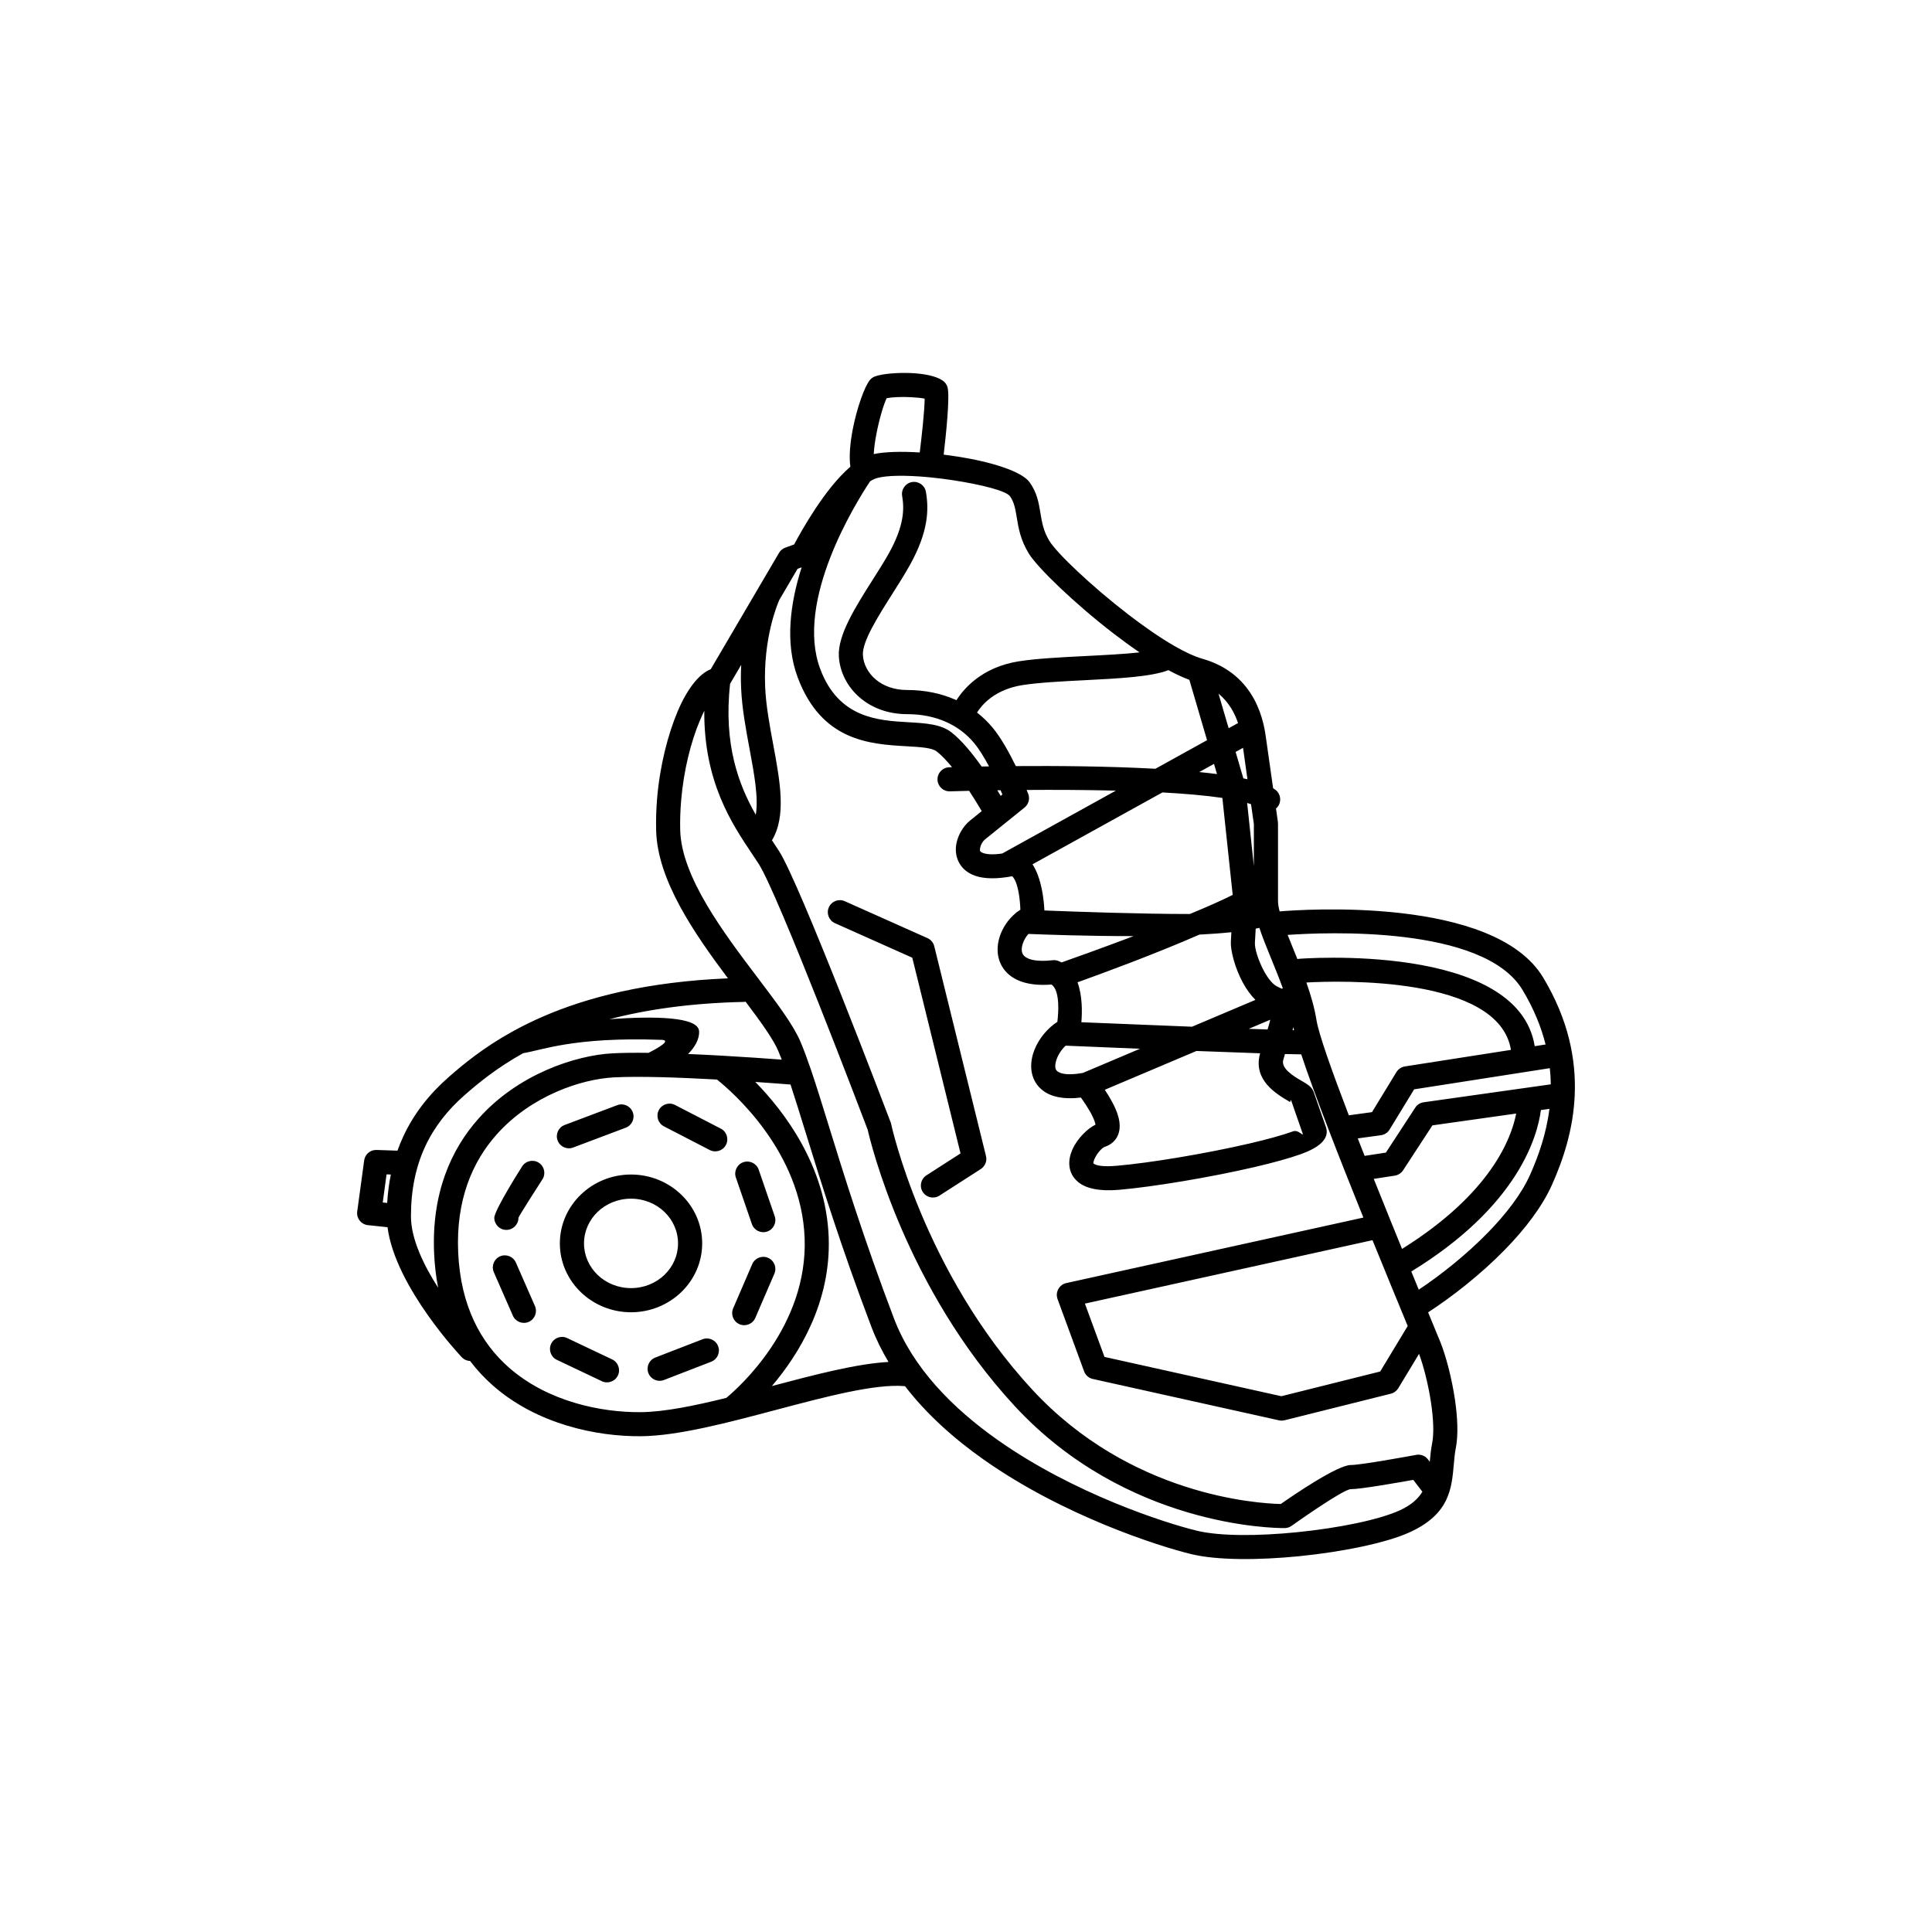 <?xml version="1.0" encoding="UTF-8"?>
<!DOCTYPE svg PUBLIC "-//W3C//DTD SVG 1.1//EN" "http://www.w3.org/Graphics/SVG/1.1/DTD/svg11.dtd">
<!-- Creator: CorelDRAW 2020 (64-Bit) -->
<svg xmlns="http://www.w3.org/2000/svg" xml:space="preserve" width="84.667mm" height="84.667mm" version="1.1" style="shape-rendering:geometricPrecision; text-rendering:geometricPrecision; image-rendering:optimizeQuality; fill-rule:evenodd; clip-rule:evenodd"
viewBox="0 0 8466.66 8466.66"
 xmlns:xlink="http://www.w3.org/1999/xlink"
 xmlns:xodm="http://www.corel.com/coreldraw/odm/2003">
 <defs>
  <style type="text/css">
   <![CDATA[
    .fil0 {fill:black;fill-rule:nonzero}
   ]]>
  </style>
 </defs>
 <g id="Слой_x0020_1">
  <path class="fil0" d="M3114.58 2932.9l208.01 -354.43 0.47 -0.81 90.88 -154.85c6.67,-11.38 16.96,-19.33 28.54,-23.26l37.71 -13.53c31.55,-59.55 135.37,-245.86 246.4,-340.68 -6.48,-44.8 -1.01,-104.49 10.23,-163.01 17.84,-92.87 52.11,-189.66 75.52,-217.24l0.24 -0.29c5.74,-6.71 13.23,-12.08 22.12,-15.3 32.6,-11.84 100.4,-17.45 161.27,-14.42 53.1,2.64 104.97,12.53 133.32,31.53 11.11,6.86 19.71,17.84 23.3,31.46 10.55,39.88 -6.9,207.09 -17.09,294.42 21.04,2.56 42.06,5.48 62.74,8.72 144.67,22.65 279.19,63.97 313.83,112.39 32.83,45.89 39.95,89.24 47.63,136.12 6.16,37.6 12.85,78.24 39.18,121.02 33.06,53.7 183.12,197.07 345.47,321.94 68.04,52.33 137.59,100.84 200.48,137.18 1.84,0.92 3.64,1.94 5.38,3.09 44.13,25.16 84.81,44.12 119.19,53.94 240.85,68.81 270.45,287.31 279.15,351.57l30.63 215.78c3.73,2.27 7.22,4.59 10.34,6.97 23.17,17.69 27.61,50.83 9.92,74 -2.3,3.01 -4.86,5.7 -7.62,8.07l8.16 57.52c0.34,2.43 0.5,4.84 0.5,7.23l0.13 0 0 338.99c0,11.79 2.02,25.6 5.61,41.06 0.5,1.69 0.92,3.4 1.24,5.14l0.21 0.82c95.2,-7.99 940.07,-68.33 1155.18,290.17 111.28,185.46 144.56,359.59 138.09,514.27 -6.43,153.9 -52.2,287.21 -99.42,393.03 -43.25,96.92 -118.48,194.74 -206.15,284.53 -105.31,107.87 -229.41,205.13 -336.93,275.07l6.91 16.75 9.89 24.01c1.13,2.27 2.1,4.62 2.89,7.02l35.26 85.63c23.26,58.75 48.88,155.12 62.76,249.58 11.38,77.45 15.02,154.96 3.5,212.58 -4.34,21.71 -6.43,45.53 -8.52,69.4 -9.55,108.84 -19.22,218.96 -192.88,298.55 -101.01,46.29 -292.41,85.9 -484.54,105.11 -178.7,17.88 -360.58,18.39 -474.3,-9.34 -143,-34.87 -560.01,-167.83 -909.35,-414.54 -129,-91.1 -249.16,-197.86 -343.93,-321.23l-0.9 -0.07c-129.58,-11.33 -345.16,45.83 -565.13,104.17 -212.08,56.24 -428.16,113.55 -589.85,115.23 -195.38,2.03 -456.98,-52.47 -649.45,-221.51 -36.36,-31.93 -70.22,-67.85 -100.7,-108.11 -13.38,-0.5 -26.58,-6.06 -36.48,-16.58 -0.88,-0.93 -291.68,-307.11 -325.32,-569.71l-87.63 -9.3c-28.87,-3.88 -49.14,-30.45 -45.26,-59.32l30.49 -224.3c3.55,-26.49 26.65,-46.53 53.94,-45.68l91.96 3.13c7.5,-21.05 15.87,-41.52 25.08,-61.44 46.66,-100.95 114.63,-186.9 200.32,-261.88 63.14,-55.25 151.85,-129.04 281.1,-200.18 1.15,-0.69 2.31,-1.33 3.52,-1.94 39.6,-21.66 82.99,-43.05 130.57,-63.59 191.59,-82.69 451.59,-151.3 807.7,-166.14 -148.22,-197.74 -309.13,-430.82 -314.61,-647.32 -1.21,-48.02 0.29,-94.76 4.02,-139.53 12.18,-146.11 47.77,-282.8 90.35,-383.5 41.03,-97.07 93.4,-164.48 144.73,-184.16zm-204.92 3114.75c-27.16,10.5 -57.71,-3.01 -68.21,-30.17 -10.5,-27.16 3.01,-57.71 30.17,-68.21l207.14 -80.18c27.16,-10.5 57.71,3.01 68.21,30.17 10.5,27.16 -3.01,57.71 -30.17,68.21l-207.14 80.18zm-469.2 -88.3c-26.37,-12.44 -37.66,-43.91 -25.22,-70.28 12.44,-26.37 43.91,-37.66 70.28,-25.22l197.12 93.54c26.37,12.44 37.66,43.91 25.22,70.28 -12.44,26.37 -43.91,37.66 -70.28,25.22l-197.12 -93.54zm856.01 -419.48c11.53,-26.82 42.63,-39.22 69.45,-27.69 26.82,11.53 39.22,42.63 27.69,69.45l-83.55 193.82c-11.53,26.82 -42.63,39.22 -69.45,27.69 -26.82,-11.53 -39.22,-42.63 -27.69,-69.45l83.55 -193.82zm-1132.42 35.32c-11.64,-26.71 0.58,-57.81 27.29,-69.45 26.71,-11.64 57.81,0.58 69.45,27.29l83.52 190.44c11.64,26.71 -0.58,57.81 -27.29,69.45 -26.71,11.64 -57.81,-0.58 -69.45,-27.29l-83.52 -190.44zm1060.78 -414.88c-9.47,-27.62 5.24,-57.71 32.86,-67.18 27.62,-9.47 57.71,5.24 67.18,32.86l70.17 203.82c9.47,27.62 -5.24,57.71 -32.86,67.18 -27.62,9.47 -57.71,-5.24 -67.18,-32.86l-70.17 -203.82zm-314.98 -224.14c-25.91,-13.35 -36.09,-45.19 -22.74,-71.1 13.35,-25.91 45.19,-36.09 71.1,-22.74l200.55 103.62c25.91,13.35 36.09,45.19 22.74,71.1 -13.35,25.91 -45.19,36.09 -71.1,22.74l-200.55 -103.62zm-398.19 92.69c-27.28,10.27 -57.73,-3.52 -68,-30.8 -10.27,-27.28 3.52,-57.73 30.8,-68l230.53 -86.87c27.28,-10.27 57.73,3.52 68,30.8 10.27,27.28 -3.52,57.73 -30.8,68l-230.53 86.87zm-239.64 308.09c0,29.22 -23.7,52.92 -52.92,52.92 -29.22,0 -52.92,-23.7 -52.92,-52.92 0,-34.26 121.93,-225.31 122.28,-225.85 15.86,-24.42 48.54,-31.36 72.96,-15.5 24.42,15.86 31.36,48.54 15.5,72.96 -0.3,0.47 -104.9,162.56 -104.9,168.39zm-575.25 -65.19c2.54,-43.51 7.91,-85.01 16.01,-124.63l-18.73 -0.64 -16.75 123.21 19.47 2.06zm974.86 -805.41c195.44,-13.83 388.95,-11.22 392,52.9 1.72,36.15 -19.46,70.34 -48.14,99.69 49.89,2.08 100.03,4.62 148.22,7.34l0.25 0.01 1.27 0.07 0.17 0.01c103.15,5.84 197.26,12.51 260.58,17.29 -4.98,-12.98 -9.89,-25.22 -14.75,-36.71 -22.83,-53.97 -77.98,-129.84 -143.74,-217.06 -2.7,0.48 -5.48,0.76 -8.31,0.81 -235.4,5.14 -428.53,34.11 -587.55,75.65zm170.56 147.57c31.17,-15.63 109.27,-57.69 52.66,-57.1 -382.61,-13.25 -520.88,46.13 -602.08,58.48 -117.29,65.33 -198.22,132.68 -256.11,183.34 -74.67,65.33 -133.69,139.78 -173.88,226.74 -40.19,86.97 -61.85,187.41 -61.85,304.88 0,99.1 55.73,214.09 119.11,312.87 -9.2,-46.93 -15.21,-96.94 -17.59,-150.23 -11.67,-261.33 72.59,-453.89 194.82,-591.19 174.38,-195.88 427.06,-277.27 586.88,-285.68 44.95,-2.36 99.16,-2.88 158.04,-2.11zm467.71 127.46c125.96,128.42 310.12,368.15 321.69,680.57 10.64,287.12 -132.55,515.38 -248.89,652.16 187.35,-49.67 370.95,-97.86 510.99,-105.64 -29.34,-48.94 -54.61,-100.19 -74.96,-153.79 -134.09,-353.11 -221.77,-636.81 -288.29,-852.06 -24.55,-79.46 -46.2,-149.49 -66.11,-209.87 -33.06,-2.62 -87.83,-6.82 -154.43,-11.37zm-126.91 1384.59c54.93,-45.52 357.48,-314.19 343.18,-700.3 -14.08,-380.22 -318.98,-642.82 -384.14,-694.74 -160.24,-8.91 -338.52,-15.48 -452.5,-9.48 -139.49,7.34 -360.32,78.7 -513.3,250.54 -105.76,118.8 -178.62,286.68 -168.36,516.37 10.54,235.84 100.11,397.32 222.39,504.71 169.9,149.22 403.77,197.29 579.17,195.47 102,-1.06 233.81,-27.99 373.56,-62.57zm-417.64 -978.84c85.56,0 163.25,33.56 219.68,87.79 56.94,54.73 92.17,130.42 92.17,214.03 0,83.61 -35.23,159.3 -92.17,214.03 -56.43,54.23 -134.12,87.79 -219.68,87.79 -85.56,0 -163.25,-33.56 -219.68,-87.79 -56.94,-54.73 -92.17,-130.42 -92.17,-214.03 0,-83.61 35.23,-159.3 92.17,-214.03 56.43,-54.23 134.12,-87.79 219.68,-87.79zm146.5 163.85c-37.28,-35.84 -89.07,-58.01 -146.5,-58.01 -57.43,0 -109.22,22.17 -146.5,58.01 -36.76,35.33 -59.51,84.13 -59.51,137.97 0,53.84 22.75,102.64 59.51,137.97 37.28,35.84 89.07,58.01 146.5,58.01 57.43,0 109.22,-22.17 146.5,-58.01 36.76,-35.33 59.51,-84.13 59.51,-137.97 0,-53.84 -22.75,-102.64 -59.51,-137.97zm639.86 -629.36c1.18,2.68 2.13,5.48 2.85,8.36 23.14,68.18 47.98,148.54 76.74,241.64 65.97,213.45 152.91,494.78 286.23,845.86 82.09,216.19 256.2,392.79 453.29,531.98 336.02,237.31 736.22,364.97 873.39,398.42 101.71,24.8 270.7,23.71 439.16,6.86 181.87,-18.18 360.3,-54.42 451.06,-96.01 50.46,-23.13 80.52,-50.99 98.95,-81.47l-39.92 -52.04c-69.19,12.48 -230.66,40.76 -273.71,40.76 -34.15,0 -259.08,160.39 -259.72,160.84 -9.81,6.98 -21.19,10.12 -32.37,9.74 -42.31,0.18 -691.44,-5.53 -1181.03,-534.97 -479.52,-518.54 -632.21,-1158.43 -644.09,-1210.76 -25.88,-68.15 -392.47,-1031.97 -477.41,-1164.7 -7.91,-12.36 -18.64,-28.35 -29.98,-45.25 -87.24,-130.05 -211.14,-314.8 -208.68,-626.27 -6.32,13.17 -12.85,27.67 -19.48,43.37 -38.5,91.06 -70.8,216.04 -82.07,351.26 -3.59,43.09 -5.08,86.22 -4.02,128.37 5.21,205.65 191.35,451.43 341.43,649.61 82.26,108.62 154.27,203.71 186.04,278.81 14.18,33.51 28.42,72 43.34,115.59zm3201.04 183c-14.97,115.62 -99.81,420.73 -567.98,707.56l32.71 79.59c97.79,-65.22 208.01,-152.8 302.23,-249.31 79.9,-81.84 147.8,-169.48 185.49,-253.95 36.04,-80.76 71.13,-178.7 84.89,-289.16l-37.34 5.27zm-608.52 608.51c388.94,-242.83 479.38,-484.45 500.12,-593.21l-367.05 51.8 -128.39 196.74c-8.55,13.17 -22,21.25 -36.4,23.42l0.02 0.14 -92.3 14.2c25.14,63.01 50.52,126.02 75.28,187.14l0.06 0.13 0.49 1.22c16.42,40.5 32.55,80.15 48.17,118.42zm-458.6 -1270.27c2.51,-0.56 5.09,-0.93 7.73,-1.12 2.79,-0.21 959.19,-75.31 1032.29,382.96l47.63 -7.43c-19.11,-76.3 -51.35,-156.21 -100.97,-238.9 -170.48,-284.11 -866.13,-252.79 -1029.47,-241.3 8.31,21.18 17.36,43.34 26.65,66.09 5.33,13.06 10.74,26.31 16.14,39.7zm935.81 398.1c-52.34,-325.53 -756.54,-303.04 -896.48,-295.33 19.29,54.62 35.6,110.23 44.32,164.73 9.73,60.8 67.33,223.11 141.74,417.26l101.5 -13.86 107.24 -175.71c7.88,-12.74 21.05,-22.13 37,-24.6l464.68 -72.49zm-641.22 464.42l93.26 -14.35 127.5 -195.37c7.93,-13.23 21.57,-22.88 38.04,-25.16l557.1 -78.62c-0.32,-23.15 -1.7,-46.76 -4.29,-70.81l-594.65 92.77 -107.6 176.29c-8.86,14.53 -23.63,23.25 -39.34,24.98l-100.08 13.66c9.86,25.27 19.9,50.86 30.06,76.61zm34.58 369.47l-1260.37 277.94 85.82 233.61 775.08 172.24 433.16 -108.29 120.51 -199.46 -1.21 -2.93c-37.67,-91.27 -92.83,-224.91 -152.99,-373.11zm203.91 498.18l-90.97 150.57c-6.98,11.54 -18.33,20.45 -32.45,23.98l-466.15 116.54 -0.03 -0.12c-7.68,1.93 -15.91,2.15 -24.16,0.33l-812.18 -180.48c-18.5,-2.78 -34.94,-15.29 -41.83,-34.08l-116.54 -317.24 0.12 -0.04c-0.8,-2.19 -1.47,-4.45 -1.98,-6.78 -6.27,-28.42 11.68,-56.57 40.1,-62.84l1302.07 -287.13c-104.43,-259.1 -215.34,-542.39 -272.35,-715.32 -16.12,-0.05 -40.48,-0.51 -71.21,-1.31 -2.97,9.49 -5.61,18.45 -7.7,26.43 -9.75,37.25 45.9,70.87 79.26,90.35l2.84 1.54c22.6,13.19 39.73,23.19 48.87,41.94 1.08,2.12 2.03,4.34 2.84,6.65l53.72 154.08c1.04,3.07 1.88,6.54 2.49,10.36 7,44.15 -35.58,79.41 -110.55,106.57 -51.27,18.56 -122.4,38.06 -202.62,56.77l-2.1 0.54c-194.17,45.17 -444.19,86.72 -593.12,99.69 -90.54,7.88 -146.71,-7.01 -179.18,-33.16 -25.37,-20.42 -37.33,-46.16 -39.65,-74.18 -1.94,-23.26 3.61,-47.24 13.68,-69.91 20.95,-47.19 67.26,-92.68 100.94,-108.07 -0.6,-3.64 -1.78,-8.09 -3.51,-13.3 -8.89,-26.7 -29.53,-62.41 -60.39,-105.56 -77.27,9.37 -131,-3.95 -165.82,-29.99l0 -0.2c-27.13,-20.31 -42.81,-47.18 -49.11,-77.36 -5.64,-26.97 -3.36,-55.82 5.01,-83.91 14.32,-47.99 48.15,-96.52 90.59,-129.05l0.01 0 0.07 -0.06c2.28,-2 4.74,-3.81 7.34,-5.4 2.83,-2 5.7,-3.92 8.59,-5.77 5.13,-42.02 10.9,-126.56 -19.8,-158.76 -2.05,-1.45 -4.01,-3.06 -5.84,-4.81 -94.92,7.5 -156.71,-14.21 -193.36,-49.75 -23.52,-22.83 -36.51,-50.4 -41.04,-79.74 -4.15,-26.95 -0.93,-55.07 7.82,-81.8 12.6,-38.48 37.78,-75.2 69.28,-101.37 3.19,-3.21 6.78,-6 10.7,-8.3 3.35,-2.42 6.77,-4.74 10.23,-6.91 -1.73,-43.54 -8.69,-119.19 -35.84,-146.82 -4.79,0.91 -9.48,1.74 -14.1,2.51 -2.38,0.55 -4.77,0.94 -7.18,1.15 -69.16,10.6 -118.52,4.91 -152.51,-10.11 -31.09,-13.74 -51.09,-34.9 -62.46,-59.8 -11.03,-24.15 -13,-50.17 -8.63,-75.13 6.98,-39.91 31.57,-79.58 59.93,-102.45l51.38 -41.41c-13.66,-23.31 -32.87,-55.08 -55.17,-89 -52.68,1.21 -83.94,2.23 -84.49,2.25 -29.11,0.8 -53.36,-22.15 -54.16,-51.26 -0.8,-29.11 22.15,-53.36 51.26,-54.16l12.44 -0.38c-22.53,-27.57 -45.48,-51.95 -67.24,-69.04 -20.71,-16.28 -71.35,-19.21 -130.58,-22.61 -161.45,-9.3 -373.44,-21.52 -478.56,-301.85 -56.49,-150.63 -32.91,-324.99 17.32,-482.35l-17.84 6.4 -80.01 136.34c-8.77,19.78 -71.03,168.2 -62.07,381.03 3.41,81.22 19.62,168.29 35.18,251.94 30.34,163.12 58.47,314.51 -5.33,420.55 10.41,15.51 20.3,30.24 31.03,47.02 91.47,142.93 465.06,1125.46 487.7,1185.12 1.45,3.27 2.6,6.73 3.38,10.36 0.41,1.86 139.36,646.6 618.84,1165.1 429.44,464.4 987.43,498.57 1088.9,500.91 53.91,-37.74 248.22,-170.84 306.92,-170.84 44.49,0 258.35,-39.29 283.95,-44.02 19.62,-4.58 41,2.32 54.01,19.37l8.08 10.54c2.32,-26.46 4.68,-52.87 10.1,-80.01 8.99,-44.94 5.48,-109.9 -4.32,-176.62 -11.92,-81.19 -33.07,-163.17 -52.86,-216.37zm-2559.73 -1887.4c-26.59,-11.87 -38.53,-43.07 -26.66,-69.66 11.87,-26.59 43.07,-38.53 69.66,-26.66l362.56 161.86c15.45,6.9 25.95,20.31 29.71,35.56l226.66 919.35c5.53,22.51 -4.27,45.19 -22.74,57.05l-181.29 116.54c-24.54,15.75 -57.21,8.62 -72.96,-15.92 -15.75,-24.54 -8.62,-57.21 15.92,-72.96l149.52 -96.12 -211.41 -857.71 -338.97 -151.33zm1086.69 656.22l250.19 -105.91c-150.97,-6.11 -278.7,-11.49 -325.86,-13.48 -19.28,17.96 -34.5,42.06 -41.67,66.11 -3.59,12.06 -4.82,23.26 -2.95,32.23 1.19,5.73 4.05,10.77 8.91,14.45l0.1 -0.13c17.13,12.81 51.94,17.32 111.28,6.73zm478.22 -202.44l277.78 -117.59c-21.05,-21.01 -39.18,-46.75 -54.19,-74.01 -35.8,-65.04 -55.57,-143.85 -53.49,-181.21l2.29 -41.33c-42.72,4.48 -90.01,7.89 -139.87,10.44 -197.63,86.32 -427.52,170.75 -534.35,209.05 21.73,59.59 20.58,130.97 16.88,175 106.62,4.46 298.89,12.43 484.95,19.65zm393.45 -166.56l4.45 -1.88c-15.67,-43.36 -33.36,-86.7 -50.28,-128.13 -19.76,-48.41 -38.53,-94.41 -52.56,-136.7 -5.17,1.21 -10.51,2.39 -16.06,3.53l-3.48 62.71c-1.25,22.54 13.87,75.9 40.67,124.59 17.52,31.83 38.94,59.25 61.4,68.47 5.66,2.33 10.93,4.8 15.86,7.41zm-50.7 135.93l-94.23 39.89c29.34,1.03 57.04,1.95 82.5,2.77 4.83,-15.43 9,-29.97 11.73,-42.66zm-323.47 136.93l-401.55 169.99c26.72,40.34 45.64,76.19 55.78,106.63 7.95,23.84 10.99,45.52 8.83,64.67 -3.03,26.66 -14.69,48.1 -35.43,63.76 -8.28,6.26 -17.94,11.25 -28.96,14.93l-1.38 0.44c-12.48,5.13 -32.95,27.87 -44.21,53.23 -3.16,7.11 -4.99,13.69 -4.58,18.65 0.01,0.18 0.13,0.41 0.37,0.6 12.68,10.21 43.9,15.23 103.94,10 145.12,-12.64 388.85,-53.15 578.24,-97.21l2.11 -0.44c76.67,-17.87 143.75,-36.18 190.63,-53.15 22.4,-8.12 42.04,20.99 42.53,11.84l-52.05 -149.51 -2.17 3.75c-0.16,3.33 -0.78,6.22 -3.04,4.9l-2.73 -1.71c-58.34,-34.07 -157.9,-94.35 -128.15,-208l0.86 -3.25c-80.9,-2.67 -178.66,-6.26 -279.04,-10.12zm421.16 -91.22l6.59 0.14c-1.14,-4.7 -2.2,-9.25 -3.09,-13.42 -1.1,4.4 -2.27,8.82 -3.5,13.28zm-1012.3 -296.77c51.61,-18.21 176.95,-62.86 315.93,-115.42 -206.65,0.26 -398.83,-6.98 -461.05,-9.58 -10.9,11.97 -19.78,27.18 -25.02,43.19 -3.76,11.49 -5.25,22.92 -3.7,33.02 1.18,7.67 4.38,14.7 10.04,20.2 17.74,17.19 56.3,26.45 125.12,18.81 10.3,-1.13 20.23,0.78 28.91,5.01 3.38,1.46 6.61,3.08 9.77,4.77zm562.29 -212.29c71.97,-29.74 137.61,-58.58 187.71,-83.71l-45.21 -425.01c-73.71,-10.9 -164.5,-18.62 -262.79,-24.01l-569.19 314.9c39.99,62.02 49.73,154.89 52.05,202.39 139.53,5.54 420.64,15.5 637.43,15.44zm233.04 -728.21l-32.55 18 33.97 115.79c6.13,1.27 12.1,2.56 17.95,3.89 -6.55,-45.89 -13.04,-91.78 -19.37,-137.68zm-127.2 70.37l-64.7 35.79c26.92,2.68 52.94,5.61 77.79,8.82l-13.09 -44.61zm-928.11 392.75l498.06 -275.55c-135.39,-3.42 -272.76,-3.8 -391.12,-2.96 4.34,10.41 6.73,16.46 6.77,16.56 8.73,22.02 1.59,46.41 -15.96,60.51l-84.01 67.76c-1.43,1.29 -2.93,2.51 -4.52,3.65l-84.28 67.97c-10.24,8.26 -19.22,23.1 -21.89,38.37 -0.96,5.48 -0.99,10.2 0.35,13.13 1,2.19 3.84,4.54 9.14,6.88 16.97,7.49 44.85,9.86 87.46,3.68zm671.26 -371.37l226.38 -125.25 -77.58 -264.45c-28.49,-10.48 -59.39,-24.95 -91.8,-42.47 -74.54,29.14 -218.58,36.5 -363.75,43.89 -101.96,5.19 -204.54,10.43 -275.54,21.56 -122.24,19.18 -178.66,87.14 -199.43,120.39 25.76,19.99 48.91,42.55 69.24,67.24 36.59,44.43 72.67,109.96 100.79,167.35 175.25,-1.29 403.8,0.28 611.69,11.74zm321.03 -177.61l41.09 -22.74c-14.27,-42.39 -39.52,-90.95 -85.58,-128.92l44.49 151.66zm-1082.53 167.75l32.38 -0.54c-20.15,-37.69 -42.58,-74.73 -64.8,-101.71 -32.52,-39.49 -74.78,-71.89 -125.5,-94.08 -48.49,-21.22 -105.16,-33.15 -168.99,-33.15 -83.02,0 -152.57,-27.37 -203.61,-69.72 -57.82,-47.97 -91.8,-115.37 -95.27,-184.99 -4.63,-92.77 73.56,-216.14 147.44,-332.7 26.57,-41.91 52.57,-82.91 71.36,-116.59 34.45,-61.73 51.66,-111.5 58.9,-152.97 6.85,-39.31 4.54,-71.35 -0.22,-99.14 -4.9,-28.76 14.44,-56.08 43.2,-60.98 28.76,-4.9 56.08,14.44 60.98,43.2 6.47,37.75 9.59,81.35 0.22,135.1 -9.01,51.59 -29.79,112.38 -70.9,186.05 -22.68,40.65 -48.19,80.88 -74.24,121.97 -65.23,102.92 -134.28,211.87 -131.32,271.1 2,40.1 22.41,79.62 57.23,108.51 33.18,27.53 79.57,45.32 136.23,45.32 78.45,0 149.34,15.2 211.15,42.25l5.42 2.42c31.65,-50.1 111.56,-145 273.43,-170.39 77.55,-12.16 182.23,-17.5 286.28,-22.8 89.41,-4.55 178.35,-9.09 242.67,-16.32 -37.9,-25.76 -76.28,-53.75 -114,-82.77 -171.53,-131.93 -333.1,-288.32 -371.09,-350.04 -36.9,-59.95 -45.39,-111.63 -53.24,-159.48 -5.6,-34.2 -10.81,-65.84 -29.43,-91.88 -17.07,-23.87 -123.54,-50.53 -243.97,-69.39 -35.34,-5.54 -71.44,-10.12 -106.57,-13.54 -1.95,-0.04 -3.92,-0.19 -5.9,-0.46l-1.76 -0.27c-93.23,-8.65 -178.77,-8.85 -224.22,3.76 -9.96,2.77 -20.27,7.74 -30.79,14.44 -64.79,97.65 -329.92,524.9 -218.35,822.44 80.87,215.67 253.82,225.64 385.54,233.23 77.35,4.45 143.46,8.27 190.12,44.93 44.2,34.72 90.9,91.94 131.62,149.19zm1180.59 165.1c-5.35,-1.84 -11.05,-3.63 -17.03,-5.37l29.4 276.43 0 -184.45 -12.37 -86.61zm-1097.58 -61.15l-14.33 0.21c5.31,8.63 10.27,16.81 14.8,24.39l7.6 -6.13c-2.44,-5.66 -5.14,-11.85 -8.07,-18.47zm-1072.74 107.6c12.4,-74.99 -6.98,-179.26 -27.53,-289.72 -16.21,-87.17 -33.1,-177.89 -36.84,-266.82 -1.48,-35.09 -1.16,-68.7 0.48,-100.59l-48.7 82.98c-29.65,266.99 38.65,445.17 112.59,574.15zm516.88 -1580.74c48.66,-10.43 121.69,-12.04 201.63,-7.12 8.16,-66.89 21.48,-184.04 21.51,-235.86 -14.78,-3.1 -36.9,-5.24 -61.09,-6.44 -39.47,-1.97 -80.14,-0.28 -105.23,4.37 -13.76,27.78 -32.58,91.59 -45.2,157.3 -6.04,31.46 -10.37,62.18 -11.62,87.75z"/>
 </g>
</svg>
